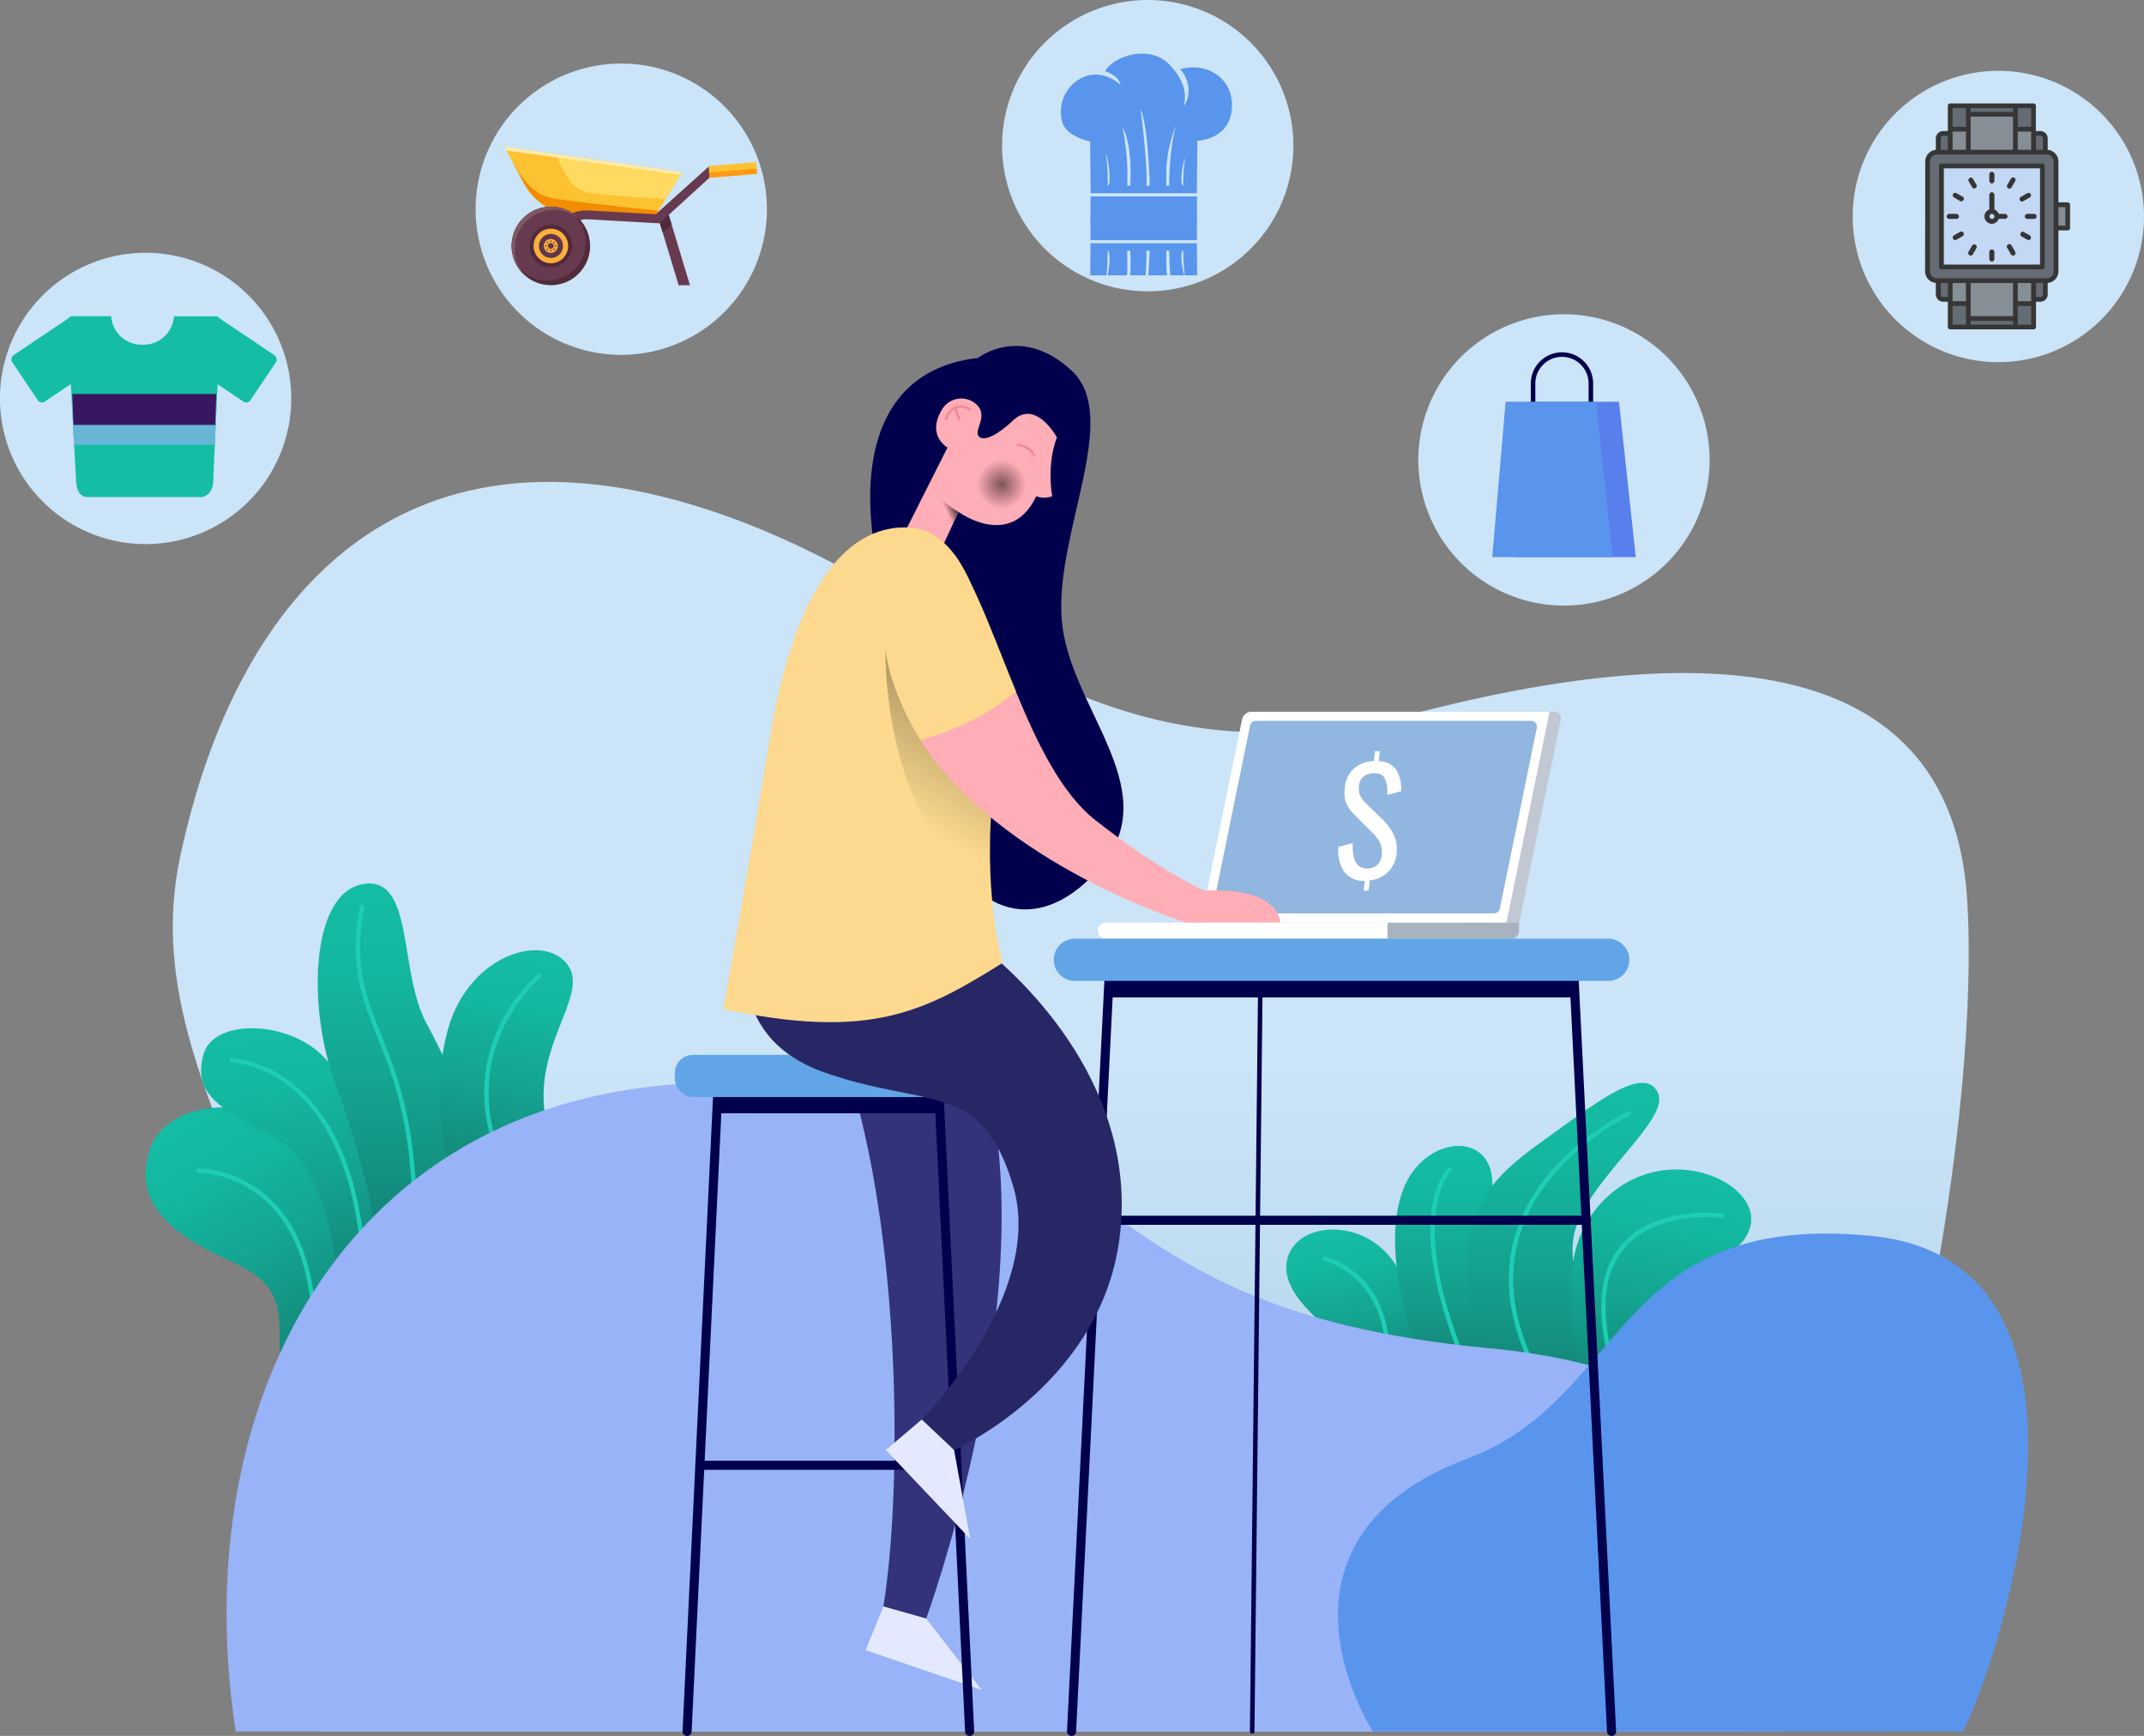 <svg xmlns="http://www.w3.org/2000/svg" xmlns:xlink="http://www.w3.org/1999/xlink" viewBox="0 0 534.94 433.08"><rect x="0" y="0" width="534.94" height="433.08" fill="#808080" stroke="none"/><defs><style>.cls-1{fill:url(#linear-gradient);}.cls-2{isolation:isolate;}.cls-3{fill:url(#Gradiente_sem_nome_5);}.cls-4{fill:url(#linear-gradient-2);}.cls-19,.cls-20,.cls-28,.cls-5{fill:none;stroke-linecap:round;}.cls-5{stroke:#1dceb4;stroke-width:1.09px;}.cls-28,.cls-5{stroke-miterlimit:10;}.cls-6{fill:url(#Gradiente_sem_nome_10);}.cls-7{fill:url(#linear-gradient-3);}.cls-8{fill:url(#linear-gradient-4);}.cls-9{fill:url(#linear-gradient-5);}.cls-10{fill:url(#linear-gradient-6);}.cls-11{fill:url(#linear-gradient-7);}.cls-12{fill:url(#linear-gradient-8);}.cls-13{fill:#98b3f7;}.cls-14{fill:#5995ed;}.cls-15{fill:#fff;}.cls-16{fill:#c1c7d3;}.cls-17{fill:#a9b2bf;}.cls-18{fill:#91b6e0;}.cls-19,.cls-20{stroke:#01004c;stroke-linejoin:round;}.cls-19{stroke-width:2.27px;}.cls-20{stroke-width:1.13px;}.cls-21{fill:#01004c;}.cls-22{fill:#62a5e7;}.cls-23{fill:#33337c;}.cls-24{fill:#e4e9ff;}.cls-25{fill:#282766;}.cls-26{fill:#ffadb7;}.cls-27{opacity:0.51;fill:url(#radial-gradient);}.cls-27,.cls-29,.cls-31{mix-blend-mode:overlay;}.cls-28{stroke:#ef8998;stroke-width:0.57px;}.cls-29{opacity:0.75;fill:url(#linear-gradient-9);}.cls-30{fill:#fcd98e;}.cls-31{opacity:0.5;fill:url(#linear-gradient-10);}.cls-32{fill:#cbe4f7;}.cls-33{fill:#14bda4;}.cls-34{fill:#67b6d5;}.cls-35{fill:#381760;}.cls-36{fill:#fcc231;}.cls-37{fill:#ffda60;}.cls-38{fill:#f28c00;}.cls-39{fill:#683a4f;}.cls-40{fill:#512a3b;}.cls-41{fill:#fbb03b;}.cls-42{fill:#613648;}.cls-43{fill:#7f5861;}.cls-44{fill:#ff9a15;}.cls-45{fill:#ffeaa8;}.cls-46{fill:#597fed;}.cls-47{mask:url(#mask);}.cls-48{fill:#363636;}.cls-49{fill:#868f96;}.cls-50{fill:#666c74;}.cls-51{fill:#c3d8f5;}</style><linearGradient id="linear-gradient" x1="286.51" y1="66.11" x2="286.51" y2="43.22" gradientUnits="userSpaceOnUse"><stop offset="0"/><stop offset="0.09" stop-color="#070707"/><stop offset="0.22" stop-color="#1a1a1a"/><stop offset="0.37" stop-color="#3a3a3a"/><stop offset="0.54" stop-color="#676767"/><stop offset="0.73" stop-color="#a0a0a0"/><stop offset="0.93" stop-color="#e4e4e4"/><stop offset="1" stop-color="#fff"/></linearGradient><linearGradient id="Gradiente_sem_nome_5" x1="267.17" y1="431.94" x2="267.17" y2="120.22" gradientUnits="userSpaceOnUse"><stop offset="0" stop-color="#a3cae2"/><stop offset="0.53" stop-color="#cbe4f7"/></linearGradient><linearGradient id="linear-gradient-2" x1="82.18" y1="336.92" x2="47.59" y2="277.02" gradientUnits="userSpaceOnUse"><stop offset="0" stop-color="#148275"/><stop offset="0.09" stop-color="#148b7c"/><stop offset="0.45" stop-color="#14a692"/><stop offset="0.76" stop-color="#14b79f"/><stop offset="1" stop-color="#14bda4"/></linearGradient><linearGradient id="Gradiente_sem_nome_10" x1="79.86" y1="321.53" x2="68.17" y2="255.27" xlink:href="#linear-gradient-2"/><linearGradient id="linear-gradient-3" x1="97.28" y1="306.18" x2="97.28" y2="220.42" xlink:href="#linear-gradient-2"/><linearGradient id="linear-gradient-4" x1="119.7" y1="294.55" x2="129.98" y2="236.26" xlink:href="#linear-gradient-2"/><linearGradient id="linear-gradient-5" x1="341.57" y1="344.66" x2="334.77" y2="306.11" xlink:href="#linear-gradient-2"/><linearGradient id="linear-gradient-6" x1="366.33" y1="342.03" x2="366.33" y2="285.88" xlink:href="#linear-gradient-2"/><linearGradient id="linear-gradient-7" x1="389.93" y1="346.51" x2="389.93" y2="270.12" xlink:href="#linear-gradient-2"/><linearGradient id="linear-gradient-8" x1="407.65" y1="349.84" x2="417.97" y2="291.33" xlink:href="#linear-gradient-2"/><radialGradient id="radial-gradient" cx="249.91" cy="120.86" r="6.13" gradientUnits="userSpaceOnUse"><stop offset="0"/><stop offset="1" stop-opacity="0"/></radialGradient><linearGradient id="linear-gradient-9" x1="235.61" y1="128.32" x2="238.74" y2="126.86" gradientUnits="userSpaceOnUse"><stop offset="0.21" stop-opacity="0"/><stop offset="1"/></linearGradient><linearGradient id="linear-gradient-10" x1="224.76" y1="206.4" x2="253.52" y2="156.59" gradientUnits="userSpaceOnUse"><stop offset="0.05" stop-opacity="0"/><stop offset="1"/></linearGradient><mask id="mask" x="263.11" y="53.12" width="46.79" height="17.66" maskUnits="userSpaceOnUse"><rect class="cls-1" x="263.11" y="53.12" width="46.79" height="17.66"/></mask></defs><title>Ativo 4</title><g class="cls-2"><g id="Camada_2" data-name="Camada 2"><g id="OBJECTS"><path class="cls-3" d="M79.3,431.94C102.72,327.24,31,279.29,44.92,213.87s53.77-108,123.45-89.17S266.73,200,354.55,177.57s132.64-5.37,136.22,46.16S476,386.09,444.87,431.94Z"/><path class="cls-4" d="M70.24,343.82c-1.8-13.67,3.58-22-12.55-29.13S33,299.23,37.52,286.46s28-13.44,36.08-2.69,13.66,23.3,12.77,41.45Z"/><path class="cls-5" d="M49.55,292s27.78-.3,28.83,38.83"/><path class="cls-6" d="M84.35,320.74s-1.32-29.52-15.91-37-20.16-11.2-17.7-20.61,22.63-8.74,31.15,1.79,14.33,22.63,14.33,41.9Z"/><path class="cls-5" d="M57.76,264.51S85.4,264.9,90.32,310"/><path class="cls-7" d="M93.76,306.18a236.63,236.63,0,0,0-10.08-35.85c-7-18.6-6.28-47.27,6.72-49.74s9,21.51,15.91,34.51,12.1,23.74,6.72,40.1Z"/><path class="cls-5" d="M90.32,226.27c-5.22,28.38,11.36,30.92,13,71.54"/><path class="cls-8" d="M112.58,293.3S106.64,273.79,112,256s23.53-23.35,29.57-15.4-10.3,21.4-4.81,41.12Z"/><path class="cls-5" d="M134.54,243.44S115.27,259.28,123.33,285"/><path class="cls-9" d="M339.32,339.49c-3.74-6.13-20.17-14.83-18.23-24.95s20.32-11.35,27.79,2.09a59.32,59.32,0,0,1,7.61,25.4Z"/><path class="cls-5" d="M330.58,314s15.53,3.65,15.61,24"/><path class="cls-10" d="M354.85,338.89c-4.63-9.41-10-30.32-4.33-43.17s22.85-13.74,21.81,1S368,327.84,384.57,342Z"/><path class="cls-5" d="M361.72,291.77s-11,10,2.24,44.58"/><path class="cls-11" d="M379.05,345.16c-7.62-9.86-15.14-19.41-12.72-34.2s9.43-19.72,21.23-28.23,23-17,26.14-10-19.12,22.7-21.13,36.15,11.12,37.64,11.12,37.64Z"/><path class="cls-5" d="M406.53,277.73s-45.69,21-23.4,64.3"/><path class="cls-12" d="M394.73,344.27c-2.09-12.25-8-33.76,7.36-46.61s37.45-2.24,34.61,8.37-19.6,7.75-23.74,20.89A34.46,34.46,0,0,0,414.41,351Z"/><path class="cls-5" d="M429.61,303.27s-38.68-5.16-27.52,36.52"/><path class="cls-13" d="M58.81,431.94H436.55s42.57-85.58-65-95.59-87.38-61.09-183.72-66S45.37,344.42,58.81,431.94Z"/><path class="cls-14" d="M342.49,431.94c-12.84-22.1-16.13-53.17,23.75-68.11s36.3-61.74,100.53-55.52,32.56,105.11,23,123.63H342.49Z"/><path class="cls-15" d="M346.19,234.18H275.91a2,2,0,0,1-2-2h0a2,2,0,0,1,2-2h70.28Z"/><path class="cls-16" d="M365.61,177.57v52.58h13.44l10.39-50.8a1.48,1.48,0,0,0-1.45-1.78Z"/><path class="cls-17" d="M346.19,230.15H379a0,0,0,0,1,0,0v2a2.07,2.07,0,0,1-2.07,2.07H346.19a0,0,0,0,1,0,0v-4A0,0,0,0,1,346.19,230.15Z"/><path class="cls-15" d="M312.25,177.57h74.37l-10.75,52.58H299.54l10.36-50.66A2.4,2.4,0,0,1,312.25,177.57Z"/><path class="cls-18" d="M302.68,226.11,311.9,181a1.48,1.48,0,0,1,1.45-1.18H382a1.47,1.47,0,0,1,1.44,1.77l-9.22,45.09a1.49,1.49,0,0,1-1.45,1.19H304.13A1.48,1.48,0,0,1,302.68,226.11Z"/><path class="cls-15" d="M340.23,222.25l.27-2.49a6,6,0,0,1-5.14-2.33,9.13,9.13,0,0,1-1.47-5.44c0-.22,0-.45,0-.68l3.62-1c0,.28,0,.55,0,.81,0,.57,0,1.08.09,1.54a7.76,7.76,0,0,0,.47,2,3,3,0,0,0,1.12,1.46,3.26,3.26,0,0,0,1.91.53,3.55,3.55,0,0,0,2.56-.9,4.05,4.05,0,0,0,1.11-2.62c0-.23,0-.46,0-.67a5.11,5.11,0,0,0-.05-.78,6.48,6.48,0,0,0-.29-1.19,4.4,4.4,0,0,0-.6-1.08c-.28-.39-.53-.71-.75-1s-.54-.59-1-1L337.69,203a7.85,7.85,0,0,1-1.86-2.82,7.31,7.31,0,0,1-.37-2.39c0-.38,0-.79.07-1.21a7.3,7.3,0,0,1,2.26-4.83,7.69,7.69,0,0,1,5-1.88l.25-2.46h1.23L344,189.9a5.41,5.41,0,0,1,4.29,2,8.84,8.84,0,0,1,1.29,5.22v.28l-3.44.92c0-.27,0-.53,0-.79a13.52,13.52,0,0,0-.07-1.36,6.56,6.56,0,0,0-.44-1.73,2.36,2.36,0,0,0-1.06-1.2,3.08,3.08,0,0,0-1.5-.34l-.34,0q-3.37.19-3.69,3.27,0,.33,0,.63a4,4,0,0,0,.26,1.52,5.83,5.83,0,0,0,1.29,1.85l4.5,4.4a13.1,13.1,0,0,1,2.69,3.73,8.06,8.06,0,0,1,.72,3.44c0,.33,0,.67,0,1a7.67,7.67,0,0,1-2.15,4.77,7.43,7.43,0,0,1-4.58,2.12l-.28,2.54Z"/><line class="cls-19" x1="276.88" y1="240.76" x2="267.36" y2="431.94"/><line class="cls-19" x1="392.57" y1="240.76" x2="402.09" y2="431.94"/><line class="cls-19" x1="273.71" y1="304.42" x2="395.84" y2="304.42"/><line class="cls-20" x1="314.52" y1="240.76" x2="312.43" y2="431.94"/><rect class="cls-21" x="276.51" y="243.59" width="116.28" height="5.23"/><path class="cls-22" d="M401.27,244.71H268.18a5.25,5.25,0,0,1-5.26-5.26h0a5.26,5.26,0,0,1,5.26-5.27H401.27a5.27,5.27,0,0,1,5.26,5.27h0A5.26,5.26,0,0,1,401.27,244.71Z"/><path class="cls-23" d="M210.86,265c14.64,44.22,14,108.93,9.54,135.82l10.68,3S257.76,331,247.61,276Z"/><polygon class="cls-24" points="231.08 403.79 244.92 421.58 215.99 411.67 220.4 400.77 231.08 403.79"/><polygon class="cls-21" points="179.2 271.79 234.24 271.79 234.52 277.73 178.84 277.73 179.2 271.79"/><line class="cls-19" x1="179.2" y1="270.33" x2="171.43" y2="431.94"/><line class="cls-19" x1="234.16" y1="270.33" x2="241.93" y2="431.94"/><line class="cls-19" x1="238.74" y1="365.55" x2="174.62" y2="365.55"/><rect class="cls-22" x="168.37" y="263.16" width="76.62" height="10.53" rx="4.52"/><path class="cls-21" d="M226,162.56c-11.45-25.09-17.44-69.23,18-73.26,0,0,10.76-8.51,23.35,3.14s-4.22,40.55-2.43,62.28,25.54,41.67,10.31,60.72-35,14.14-42.37-13.66S226,162.56,226,162.56Z"/><path class="cls-25" d="M230,354.12l8.07,7.62s35.4-15.68,41-51.08-19.05-63-35.63-75.73l-56.68-1.57s-7,24.87,18.6,34.06,39.65,1.79,47.49,28.68S230,354.12,230,354.12Z"/><polygon class="cls-24" points="238.05 361.74 242.08 383.92 221.02 361.74 229.98 354.13 238.05 361.74"/><path class="cls-26" d="M226,132.29l9.05,4.28,4.11-8.86s13,9.54,19.38-3.91a5.66,5.66,0,0,0,4,0s-1.51-7.67,1.17-14.67c0,0-5.22-9.61-10.92-4.26-3.65,3.43-7.22,5.43-8.57,4s2.34-4.91-.39-7.78a5.58,5.58,0,0,0-8.55.7c-4.42,6.73,1.12,9.86,1.12,9.86Z"/><path class="cls-27" d="M256.05,120.86a6.14,6.14,0,1,0-6.14,6.14A6.14,6.14,0,0,0,256.05,120.86Z"/><path class="cls-28" d="M254,111a4.84,4.84,0,0,1,4,2.54"/><path class="cls-28" d="M236,104.56a10.24,10.24,0,0,1,.9-1.67,3.38,3.38,0,0,1,2.86-1.45,3.45,3.45,0,0,1,2.24.78"/><path class="cls-28" d="M238.61,101.62a5.35,5.35,0,0,0,.78,2.94"/><path class="cls-29" d="M237.69,130.82h0l1.44-3.11a34,34,0,0,1-3.86-2.7A5.79,5.79,0,0,0,237.69,130.82Z"/><path class="cls-30" d="M249.91,240.37c-19.26,12-32.82,19.21-69.44,11.36,0,0,6.27-34.95,11.65-67.88s17.25-53.55,35.17-52.21,23.52,39.66,20.62,64.75,2,43,2,43"/><path class="cls-31" d="M232.87,146.25c.7,1.53-11.93,16.06-11.93,16.06-.14,17.95,6.34,51.23,26.18,56.06h0a137.39,137.39,0,0,1,.79-22c1.6-13.82.61-31.66-3.59-45.12C237.45,148,232.67,145.81,232.87,146.25Z"/><path class="cls-26" d="M300.63,222.23s-10.45-4.33-27.33-17.62c-8.5-6.69-14.53-19.21-19.83-32.09l-23.84,12.13c19.8,31,66.22,45.5,66.22,45.5h23.6C318.11,220.59,300.63,222.23,300.63,222.23Z"/><path class="cls-30" d="M238.3,138.55S209.07,142.47,226,178a59.5,59.5,0,0,0,3.68,6.63c11.12-3.11,18.76-7.8,23.84-12.13C248.25,159.8,243.74,146.73,238.3,138.55Z"/><path class="cls-32" d="M72.67,99.4A36.34,36.34,0,1,1,36.33,63.06,36.34,36.34,0,0,1,72.67,99.4Z"/><path class="cls-33" d="M53.7,78.91H43.4A7.6,7.6,0,0,1,35.57,86a7.61,7.61,0,0,1-7.83-7.12H18.08a1.26,1.26,0,0,0-1.26,1.27L19,120.27c.26,2.59,1.2,3.74,3,3.74H50.11c.7,0,2.85-.63,3.06-3.58L55,80.18A1.26,1.26,0,0,0,53.7,78.91Z"/><polygon class="cls-34" points="53.59 110.95 54.08 100.09 17.89 100.09 18.47 110.95 53.59 110.95"/><polygon class="cls-35" points="53.71 106.01 53.96 98.29 18.03 98.29 18.33 106.01 53.71 106.01"/><path class="cls-33" d="M25.51,89a1.28,1.28,0,0,1-.34,1.76l-14,9.42a1.26,1.26,0,0,1-1.75-.34L3.07,90.36a1.26,1.26,0,0,1,.34-1.76l14-9.42a1.27,1.27,0,0,1,1.76.35Z"/><path class="cls-33" d="M46.38,89a1.26,1.26,0,0,0,.34,1.76l14,9.42a1.26,1.26,0,0,0,1.75-.34l6.37-9.44a1.28,1.28,0,0,0-.35-1.76l-14-9.42a1.27,1.27,0,0,0-1.76.35Z"/><path class="cls-32" d="M191.35,52.19A36.34,36.34,0,1,1,155,15.85,36.33,36.33,0,0,1,191.35,52.19Z"/><path class="cls-36" d="M170.17,43,162.88,54.8l-19.07-.89a15.78,15.78,0,0,1-13.16-8.31l-4.82-9Z"/><path class="cls-37" d="M138.62,38.43c2.17,4.75,3.67,8.46,7.57,9.45s19.89,1.72,19.89,1.72L170.17,43Z"/><path class="cls-38" d="M164.25,52.57h0s-18-1.89-22.15-2.51c-5.48-.8-8.94-.4-14.2-9.61h0l2.75,5.15a15.78,15.78,0,0,0,13.16,8.31l19.07.89Z"/><polygon class="cls-39" points="172.15 71.15 166.82 53.49 164.25 54.33 169.32 71.15 172.15 71.15"/><path class="cls-40" d="M166,53.75l.8-.26.75,2.49a20.46,20.46,0,0,1-2.25,1.9l-.82-2.71A16.83,16.83,0,0,0,166,53.75Z"/><path class="cls-39" d="M140.9,54.23h0a9.22,9.22,0,0,1,5.9-1.72l16.81.93,13.3-11.95,1.46,1.6L164.55,55.71l-17.85-1a5.94,5.94,0,0,0-4.45,1.67h0Z"/><rect class="cls-36" x="176.91" y="40.94" width="11.88" height="2.92" transform="translate(-2.86 15.12) rotate(-4.7)"/><circle class="cls-40" cx="137.44" cy="61.36" r="9.79" transform="translate(-3.13 115.16) rotate(-45)"/><path class="cls-39" d="M137.44,51.56A9.82,9.82,0,0,1,142,52.67a9.5,9.5,0,1,1-13.21,13.21,9.69,9.69,0,0,1-1.11-4.52A9.8,9.8,0,0,1,137.44,51.56Z"/><circle class="cls-40" cx="137.44" cy="61.36" r="5.32"/><circle class="cls-41" cx="137.44" cy="61.36" r="4.31" transform="translate(-3.13 115.16) rotate(-45)"/><path class="cls-42" d="M140.47,61.36a3,3,0,1,0-3,3A3,3,0,0,0,140.47,61.36Z"/><path class="cls-41" d="M139.18,61.36a1.74,1.74,0,1,0-1.74,1.74A1.74,1.74,0,0,0,139.18,61.36Z"/><circle class="cls-42" cx="137.44" cy="60.18" r="0.19"/><path class="cls-42" d="M138.41,60.66a.19.19,0,1,0-.27,0A.18.18,0,0,0,138.41,60.66Z"/><circle class="cls-42" cx="138.62" cy="61.36" r="0.19"/><path class="cls-42" d="M138.14,62.32a.19.19,0,1,0,0-.27A.2.2,0,0,0,138.14,62.32Z"/><circle class="cls-42" cx="137.44" cy="62.53" r="0.19"/><circle class="cls-42" cx="136.62" cy="62.19" r="0.19"/><circle class="cls-42" cx="136.27" cy="61.36" r="0.19"/><circle class="cls-42" cx="136.62" cy="60.53" r="0.19"/><path class="cls-42" d="M138.15,61.36a.71.71,0,1,0-.71.7A.7.7,0,0,0,138.15,61.36Z"/><path class="cls-43" d="M127.65,61.36a9.77,9.77,0,0,0,3.3,7.33,9.79,9.79,0,0,1,13.82-13.83,9.79,9.79,0,0,0-17.12,6.5Z"/><polygon class="cls-44" points="177.05 44.34 176.94 43.03 188.79 42.03 188.9 43.37 177.05 44.34"/><polygon class="cls-45" points="125.83 36.58 170.17 42.96 169.66 43.6 126.36 37.57 125.83 36.58"/><path class="cls-32" d="M426.56,114.73A36.34,36.34,0,1,1,390.22,78.4,36.34,36.34,0,0,1,426.56,114.73Z"/><polygon class="cls-46" points="408.13 138.99 378.07 138.99 381.41 100.23 403.95 100.23 408.13 138.99"/><path class="cls-20" d="M382.51,100.92h14.42V95.67a7.2,7.2,0,0,0-7.21-7.21h0a7.21,7.21,0,0,0-7.21,7.21Z"/><polygon class="cls-14" points="402.37 138.99 372.32 138.99 375.66 100.23 398.2 100.23 402.37 138.99"/><path class="cls-32" d="M322.71,36.33A36.34,36.34,0,1,1,286.37,0,36.34,36.34,0,0,1,322.71,36.33Z"/><g class="cls-47"><path class="cls-14" d="M298.62,60.68l.08,8h-3.09a49.55,49.55,0,0,1-.37-6.15c-.82,0-.49,3.78.25,6.15H292c-.28-3.41-.25-6.15-.25-6.15H291s0,1.43,0,3.58c0,.88.08,1.74.17,2.57h-4.64c.24-3.41.32-6.15.32-6.15h-.81c0,1.83-.05,4-.2,6.15H282a47.2,47.2,0,0,0,0-6.15h-.72s-.06,1.43,0,3.58c0,.8,0,1.67-.1,2.57h-4.83c.57-2.69.74-6.1,0-6.15,0,2.9-.16,4.89-.27,6.15h-4.05l.05-8Zm0-6.86H272.09v6.09h26.56Z"/></g><path class="cls-14" d="M272.09,49h26.56v6.32H272.09Zm35.18-21.16c-1,7.11-8.52,7.25-8.52,7.25l-.13,13.11h-26.5L272,35.28s-6.23-1.17-7.05-5.18a9.48,9.48,0,0,1,3.36-9.67c5.95-4.5,11.22.74,11.22.74s0-2.07-3.79-3.39c1.77-3.57,10.9-6.91,16-1.7,4.16,4.31,4.31,8,3.55,10.41,1.91-2.23,1.7-6.4-.82-9.24C301.57,15.3,308.37,20,307.27,27.87ZM275.91,38.18a55.75,55.75,0,0,1,.48,8.17C277.28,46.29,276.81,40.9,275.91,38.18Zm4.2-6.32a67.81,67.81,0,0,1,1.19,10.78c-.06,2.23,0,3.71,0,3.71H282S282.73,36.44,280.11,31.86Zm6.78,14.49s-.41-15.17-2.32-19.07c0,0,1.65,11.89,1.51,19.07Zm6.58-15.17A32.7,32.7,0,0,0,291,42.64c0,2.23,0,3.71,0,3.71h.72S291.67,37.1,293.47,31.18Zm2.24,8.14c-.89,2.35-1.37,7-.47,7A42.45,42.45,0,0,1,295.71,39.32Z"/><path class="cls-32" d="M534.94,54a36.34,36.34,0,1,1-36.33-36.33A36.34,36.34,0,0,1,534.94,54Z"/><path class="cls-48" d="M480.36,40.3A2.94,2.94,0,0,1,483,37.38V34.53a1.83,1.83,0,0,1,1.83-1.83H486V26.39a.58.58,0,0,1,.59-.59h20.77a.59.59,0,0,1,.6.59V32.7h1.12a1.83,1.83,0,0,1,1.83,1.83v2.85a2.94,2.94,0,0,1,2.68,2.92V50.49h2.31a.59.59,0,0,1,.59.6v5.79a.59.59,0,0,1-.59.6h-2.31V67.66a2.94,2.94,0,0,1-2.68,2.93v2.85a1.83,1.83,0,0,1-1.83,1.83H508v6.31a.59.59,0,0,1-.6.59H486.59a.58.58,0,0,1-.59-.59V75.27h-1.13A1.83,1.83,0,0,1,483,73.44V70.59a2.94,2.94,0,0,1-2.68-2.93"/><rect class="cls-48" x="513.59" y="51.68" width="1.72" height="4.62"/><path class="cls-48" d="M512.41,67.66V40.3a1.76,1.76,0,0,0-1.75-1.75H483.3a1.76,1.76,0,0,0-1.76,1.75V67.66a1.76,1.76,0,0,0,1.76,1.76h27.36A1.76,1.76,0,0,0,512.41,67.66Z"/><path class="cls-48" d="M509.73,73.44V70.6H508v3.49h1.12A.65.65,0,0,0,509.73,73.44Z"/><path class="cls-48" d="M509.73,37.37V34.53a.65.65,0,0,0-.65-.65H508v3.49Z"/><rect class="cls-48" x="503.45" y="76.34" width="3.33" height="4.65"/><rect class="cls-48" x="503.45" y="70.6" width="3.33" height="4.55"/><rect class="cls-48" x="503.45" y="32.82" width="3.33" height="4.55"/><rect class="cls-48" x="503.45" y="26.98" width="3.33" height="4.65"/><rect class="cls-48" x="491.69" y="80.06" width="10.57" height="0.93"/><rect class="cls-48" x="491.69" y="70.6" width="10.57" height="8.27"/><rect class="cls-48" x="491.69" y="29.09" width="10.57" height="8.27"/><rect class="cls-48" x="491.69" y="26.98" width="10.57" height="0.93"/><rect class="cls-48" x="487.18" y="76.34" width="3.33" height="4.65"/><rect class="cls-48" x="487.18" y="70.6" width="3.33" height="4.55"/><rect class="cls-48" x="487.18" y="32.82" width="3.33" height="4.55"/><rect class="cls-48" x="487.18" y="26.98" width="3.33" height="4.65"/><path class="cls-48" d="M486,74.09V70.6h-1.77v2.84a.65.65,0,0,0,.64.65Z"/><path class="cls-48" d="M486,37.37V33.88h-1.13a.65.65,0,0,0-.64.65v2.84Z"/><rect class="cls-49" x="513.59" y="51.68" width="1.72" height="4.62"/><path class="cls-50" d="M512.41,56.88V67.66a1.76,1.76,0,0,1-1.75,1.76H483.3a1.76,1.76,0,0,1-1.76-1.76V40.3a1.76,1.76,0,0,1,1.76-1.75h27.36a1.76,1.76,0,0,1,1.75,1.75V56.88Zm-2.27,9.68V41.41a.6.6,0,0,0-.59-.59H484.4a.6.6,0,0,0-.59.59V66.56a.6.6,0,0,0,.59.59h25.15A.6.6,0,0,0,510.14,66.56Z"/><path class="cls-48" d="M510.14,41.41V66.56a.6.6,0,0,1-.59.59H484.4a.6.6,0,0,1-.59-.59V41.41a.6.6,0,0,1,.59-.59h25.15A.6.6,0,0,1,510.14,41.41ZM509,66V42H485V66Z"/><path class="cls-50" d="M509.73,70.6v2.84a.65.65,0,0,1-.65.65H508V70.6Z"/><path class="cls-50" d="M509.73,34.53v2.84H508V33.88h1.12A.65.65,0,0,1,509.73,34.53Z"/><path class="cls-51" d="M509,42V66H485V42Zm-.84,12a.6.6,0,0,0-.59-.59h-1.76a.6.6,0,0,0,0,1.19h1.76A.6.6,0,0,0,508.12,54Zm-1.71-4.76a.59.59,0,0,0,.21-.81.58.58,0,0,0-.8-.21l-1.52.87a.59.59,0,1,0,.59,1Zm.21,10.34a.59.59,0,0,0-.21-.81l-1.52-.88a.59.59,0,0,0-.59,1l1.52.87a.51.51,0,0,0,.29.08A.56.56,0,0,0,506.62,59.56Zm-3.86-14.42a.58.58,0,0,0-.21-.8.59.59,0,0,0-.81.21l-.88,1.52a.59.59,0,1,0,1,.59Zm-.21,18.49a.58.58,0,0,0,.21-.8l-.87-1.52a.59.59,0,1,0-1,.59l.88,1.52a.59.59,0,0,0,.51.29A.56.56,0,0,0,502.55,63.63ZM500.88,54a.59.59,0,0,0-.59-.59h-1.62a1.82,1.82,0,0,0-1.1-1.1V48.54a.6.6,0,0,0-1.19,0v3.75a1.8,1.8,0,1,0,2.29,2.29h1.62A.59.59,0,0,0,500.88,54Zm-3.31,10.55V62.78a.6.6,0,0,0-1.19,0v1.75a.6.6,0,1,0,1.19,0Zm0-19.34V43.43a.6.6,0,0,0-1.19,0v1.76a.6.6,0,0,0,1.19,0Zm-4.7,1.69a.59.59,0,0,0,.22-.81l-.88-1.52a.59.59,0,0,0-1,.59l.87,1.52a.59.59,0,0,0,.81.22Zm.22,15a.59.59,0,0,0-.22-.81.6.6,0,0,0-.81.22l-.87,1.52a.57.57,0,0,0,.22.8.51.51,0,0,0,.29.08.59.59,0,0,0,.51-.29Zm-3.22-12a.59.59,0,0,0-.22-.81l-1.52-.87a.58.58,0,0,0-.8.21.59.59,0,0,0,.21.81l1.52.88a.64.64,0,0,0,.3.08A.6.6,0,0,0,489.87,49.88Zm-.22,9a.59.59,0,0,0,.22-.81.6.6,0,0,0-.81-.22l-1.52.88a.59.59,0,0,0,.3,1.1.51.51,0,0,0,.29-.08ZM488.77,54a.6.6,0,0,0-.59-.59h-1.75a.6.6,0,1,0,0,1.19h1.75A.6.6,0,0,0,488.77,54Z"/><path class="cls-48" d="M507.53,53.39a.6.6,0,0,1,0,1.19h-1.76a.6.6,0,0,1,0-1.19Z"/><rect class="cls-50" x="503.45" y="76.34" width="3.33" height="4.65"/><rect class="cls-49" x="503.45" y="70.6" width="3.33" height="4.55"/><rect class="cls-49" x="503.45" y="32.82" width="3.33" height="4.55"/><rect class="cls-50" x="503.45" y="26.98" width="3.33" height="4.65"/><path class="cls-48" d="M506.62,48.41a.59.59,0,0,1-.21.81l-1.52.88a.59.59,0,1,1-.59-1l1.52-.87A.58.58,0,0,1,506.62,48.41Z"/><path class="cls-48" d="M506.41,58.75a.59.59,0,0,1,.21.81.56.56,0,0,1-.51.29.51.51,0,0,1-.29-.08l-1.52-.87a.59.59,0,0,1,.59-1Z"/><path class="cls-48" d="M502.55,44.34a.58.58,0,0,1,.21.8l-.87,1.52a.59.59,0,0,1-1-.59l.88-1.52A.59.59,0,0,1,502.55,44.34Z"/><path class="cls-48" d="M502.76,62.83a.58.58,0,0,1-.21.8.56.56,0,0,1-.3.08.59.59,0,0,1-.51-.29l-.88-1.52a.59.59,0,1,1,1-.59Z"/><rect class="cls-50" x="491.69" y="80.06" width="10.57" height="0.93"/><rect class="cls-49" x="491.69" y="70.6" width="10.57" height="8.27"/><rect class="cls-49" x="491.69" y="29.09" width="10.57" height="8.27"/><rect class="cls-50" x="491.69" y="26.98" width="10.57" height="0.93"/><path class="cls-48" d="M500.29,53.39a.6.6,0,0,1,0,1.19h-1.62a1.8,1.8,0,1,1-2.29-2.29V48.54a.6.6,0,0,1,1.19,0v3.75a1.82,1.82,0,0,1,1.1,1.1Zm-2.7.59a.62.62,0,0,0-.61-.61.62.62,0,0,0,0,1.23A.62.62,0,0,0,497.59,54Z"/><path class="cls-48" d="M497.57,62.78v1.75a.6.6,0,1,1-1.19,0V62.78a.6.6,0,0,1,1.19,0Z"/><path class="cls-48" d="M497.57,43.43v1.76a.6.6,0,0,1-1.19,0V43.43a.6.6,0,0,1,1.19,0Z"/><path class="cls-51" d="M497,53.37a.62.62,0,1,1-.61.61A.61.61,0,0,1,497,53.37Z"/><path class="cls-48" d="M493.09,46.07a.59.59,0,0,1-.22.81.59.59,0,0,1-.81-.22l-.87-1.52a.59.59,0,0,1,1-.59Z"/><path class="cls-48" d="M492.87,61.09a.59.59,0,0,1,.22.81l-.88,1.52a.59.59,0,0,1-.51.29.51.51,0,0,1-.29-.08.57.57,0,0,1-.22-.8l.87-1.52A.6.6,0,0,1,492.87,61.09Z"/><rect class="cls-50" x="487.18" y="76.34" width="3.33" height="4.65"/><rect class="cls-49" x="487.18" y="70.6" width="3.33" height="4.55"/><rect class="cls-49" x="487.18" y="32.82" width="3.33" height="4.55"/><rect class="cls-50" x="487.18" y="26.98" width="3.33" height="4.65"/><path class="cls-48" d="M489.65,49.07a.59.59,0,0,1-.29,1.11.64.64,0,0,1-.3-.08l-1.52-.88a.59.59,0,0,1-.21-.81.58.58,0,0,1,.8-.21Z"/><path class="cls-48" d="M489.87,58.09a.59.59,0,0,1-.22.81l-1.52.87a.51.51,0,0,1-.29.08.59.59,0,0,1-.3-1.1l1.52-.88A.6.6,0,0,1,489.87,58.09Z"/><path class="cls-48" d="M488.18,53.39a.6.6,0,0,1,0,1.19h-1.75a.6.6,0,1,1,0-1.19Z"/><path class="cls-50" d="M486,70.6v3.49h-1.13a.65.65,0,0,1-.64-.65V70.6Z"/><path class="cls-50" d="M486,33.88v3.49h-1.77V34.53a.65.65,0,0,1,.64-.65Z"/></g></g></g></svg>